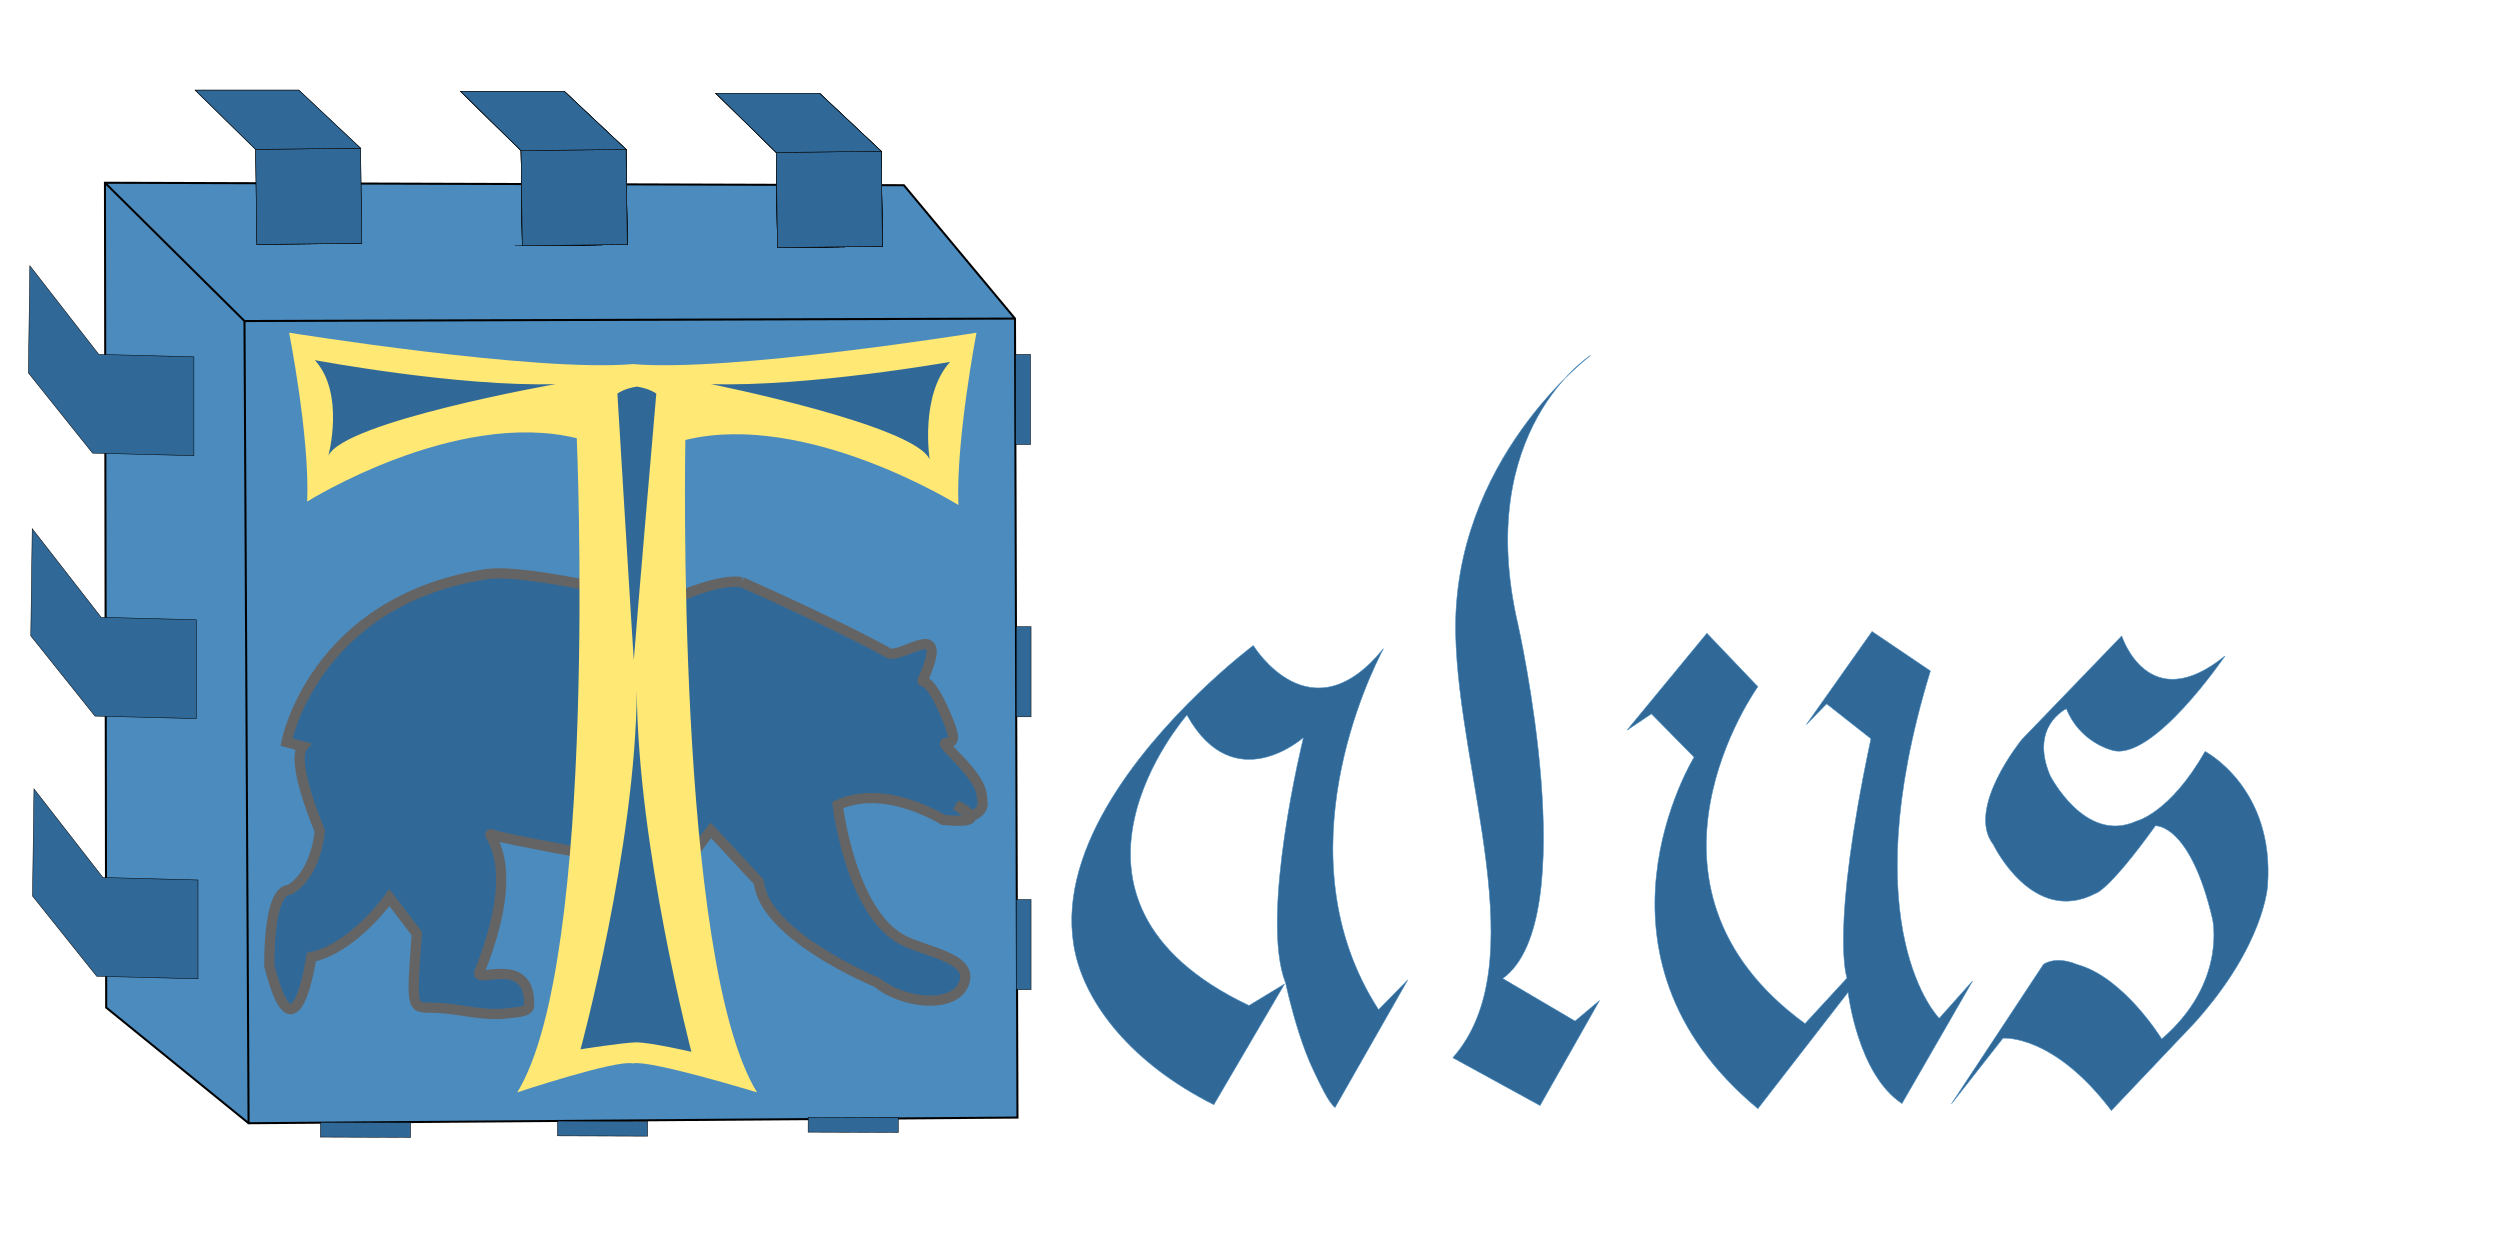 <?xml version="1.0" encoding="UTF-8" standalone="no"?>
<svg
   xmlns:dc="http://purl.org/dc/elements/1.1/"
   xmlns:cc="http://creativecommons.org/ns#"
   xmlns:rdf="http://www.w3.org/1999/02/22-rdf-syntax-ns#"
   xmlns:svg="http://www.w3.org/2000/svg"
   xmlns="http://www.w3.org/2000/svg"
   xmlns:sodipodi="http://sodipodi.sourceforge.net/DTD/sodipodi-0.dtd"
   xmlns:inkscape="http://www.inkscape.org/namespaces/inkscape"
   version="1.1"
   id="svg36"
   width="4892"
   height="2456"
   viewBox="0 0 4892 2456"
   sodipodi:docname="logo1.svg"
   inkscape:version="1.0.1 (3bc2e813f5, 2020-09-07)">
  <defs
     id="defs40" />
  <sodipodi:namedview
     pagecolor="#ffffff"
     bordercolor="#666666"
     borderopacity="1"
     objecttolerance="10"
     gridtolerance="10"
     guidetolerance="10"
     inkscape:pageopacity="0"
     inkscape:pageshadow="2"
     inkscape:window-width="1600"
     inkscape:window-height="822"
     id="namedview38"
     showgrid="false"
     inkscape:zoom="0.073162425"
     inkscape:cx="-1225.7499"
     inkscape:cy="670.30825"
     inkscape:window-x="-8"
     inkscape:window-y="-8"
     inkscape:window-maximized="1"
     inkscape:current-layer="g1023"
     inkscape:document-rotation="0" />
  <g
     inkscape:groupmode="layer"
     id="g1023"
     inkscape:label="czip niebieski"
     style="display:inline;opacity:1">
    <path
       style="fill:#4b8bbe;fill-opacity:1;stroke:#000000;stroke-width:4;stroke-linecap:butt;stroke-linejoin:miter;stroke-miterlimit:4;stroke-dasharray:none;stroke-opacity:1"
       d="M 486.419,2197.933 207.795,1971.638 205.379,357.601 l 1563.296,4.832 217.46,260.952 4.832,1563.468 -1504.549,11.08 -8.007,-1569.715 1507.723,-4.832"
       id="path991"
       sodipodi:nodetypes="ccccccccc" />
    <path
       style="fill:#646464;fill-opacity:1;stroke:#000000;stroke-width:4;stroke-linecap:butt;stroke-linejoin:miter;stroke-miterlimit:4;stroke-dasharray:none;stroke-opacity:1"
       d="M 478.412,628.218 205.379,357.601"
       id="path993"
       sodipodi:nodetypes="cc" />
    <path
       style="fill:none;stroke:#000000;stroke-width:1px;stroke-linecap:butt;stroke-linejoin:miter;stroke-opacity:1"
       d="m 1007.565,480.828 219.876,-2.416"
       id="path997" />
    <path
       style="display:inline;opacity:1;fill:#646464;fill-opacity:1;stroke:#000000;stroke-width:1px;stroke-linecap:butt;stroke-linejoin:miter;stroke-opacity:1"
       d="m 1022.062,480.828 205.379,-2.416 -2.416,-186.049 -120.811,-113.562 H 901.251 l 118.395,115.979 z"
       id="path1001" />
    <path
       style="display:inline;opacity:1;fill:#646464;fill-opacity:1;stroke:#000000;stroke-width:1px;stroke-linecap:butt;stroke-linejoin:miter;stroke-opacity:1"
       d="m 1521.371,484.45 205.379,-2.416 -2.416,-186.049 -120.811,-113.562 h -202.963 l 118.395,115.979 z"
       id="path1003" />
    <path
       style="fill:#306998;fill-opacity:1;stroke:#000000;stroke-width:1px;stroke-linecap:butt;stroke-linejoin:miter;stroke-opacity:1"
       d="m 58.404,520.074 134.894,173.382 186.049,4.832 v 193.298 L 181.217,886.754 55.573,729.699 Z"
       id="path1005"
       sodipodi:nodetypes="ccccccc" />
    <path
       style="display:inline;opacity:1;fill:#306998;fill-opacity:1;stroke:#000000;stroke-width:1px;stroke-linecap:butt;stroke-linejoin:miter;stroke-opacity:1"
       d="m 63.054,1034.592 134.894,173.382 186.049,4.832 v 193.298 L 185.866,1401.272 60.223,1244.217 Z"
       id="path1007"
       sodipodi:nodetypes="ccccccc" />
    <path
       style="display:inline;opacity:1;fill:#306998;fill-opacity:1;stroke:#000000;stroke-width:1px;stroke-linecap:butt;stroke-linejoin:miter;stroke-opacity:1"
       d="m 66.471,1543.734 134.894,173.382 186.049,4.832 v 193.298 L 189.283,1910.413 63.64,1753.359 Z"
       id="path1009"
       sodipodi:nodetypes="ccccccc" />
    <path
       style="fill:#306998;fill-opacity:1;stroke:#000000;stroke-width:1px;stroke-linecap:butt;stroke-linejoin:miter;stroke-opacity:1"
       d="m 1987.55,693.456 h 28.995 v 176.384 h -28.995 z"
       id="path1011" />
    <path
       style="display:inline;opacity:1;fill:#306998;fill-opacity:1;stroke:#000000;stroke-width:1px;stroke-linecap:butt;stroke-linejoin:miter;stroke-opacity:1"
       d="m 1988.551,1226.233 h 28.995 v 176.384 h -28.995 z"
       id="path1013" />
    <path
       style="display:inline;opacity:1;fill:#306998;fill-opacity:1;stroke:#000000;stroke-width:1px;stroke-linecap:butt;stroke-linejoin:miter;stroke-opacity:1"
       d="m 1988.551,1760.218 h 28.995 v 176.384 h -28.995 z"
       id="path1015" />
    <path
       style="display:inline;opacity:1;fill:#306998;fill-opacity:1;stroke:#000000;stroke-width:1px;stroke-linecap:butt;stroke-linejoin:miter;stroke-opacity:1"
       d="m 1581.365,2215.354 0.106,-28.994 176.383,0.645 -0.106,28.994 z"
       id="path1017"
       inkscape:transform-center-x="9.6648899"
       inkscape:transform-center-y="33.827115" />
    <path
       style="display:inline;opacity:1;fill:#306998;fill-opacity:1;stroke:#000000;stroke-width:1px;stroke-linecap:butt;stroke-linejoin:miter;stroke-opacity:1"
       d="m 1090.872,2222.602 0.106,-28.994 176.383,0.645 -0.106,28.994 z"
       id="path1019"
       inkscape:transform-center-x="9.6648899"
       inkscape:transform-center-y="33.827115" />
    <path
       style="display:inline;opacity:1;fill:#306998;fill-opacity:1;stroke:#000000;stroke-width:1px;stroke-linecap:butt;stroke-linejoin:miter;stroke-opacity:1"
       d="m 626.957,2225.018 0.106,-28.994 176.383,0.645 -0.106,28.994 z"
       id="path1021"
       inkscape:transform-center-x="9.6648899"
       inkscape:transform-center-y="33.827115" />
    <path
       style="display:inline;opacity:1;fill:#4b8bbe;fill-opacity:1;stroke:#000000;stroke-width:1px;stroke-linecap:butt;stroke-linejoin:miter;stroke-opacity:1"
       d="m 1019.646,294.779 205.379,-2.416 2.416,186.049 -205.379,2.416 z"
       id="path1025-6" />
    <path
       style="display:inline;opacity:1;fill:#4b8bbe;fill-opacity:1;stroke:#000000;stroke-width:1px;stroke-linecap:butt;stroke-linejoin:miter;stroke-opacity:1"
       d="m 1518.955,298.401 205.379,-2.416 2.416,186.049 -205.379,2.416 z"
       id="path1025-3" />
    <g
       id="g1105">
      <path
         style="fill:none;stroke:#000000;stroke-width:1px;stroke-linecap:butt;stroke-linejoin:miter;stroke-opacity:1"
         d="m 502.574,478.412 c 205.379,-2.416 205.379,-2.416 205.379,-2.416"
         id="path995" />
      <path
         style="fill:#646464;fill-opacity:1;stroke:#000000;stroke-width:1px;stroke-linecap:butt;stroke-linejoin:miter;stroke-opacity:1"
         d="M 502.574,478.412 707.953,475.996 705.537,289.947 584.726,176.384 H 381.763 l 118.395,115.979 z"
         id="path999" />
      <path
         style="fill:#306998;fill-opacity:1;stroke:#000000;stroke-width:1px;stroke-linecap:butt;stroke-linejoin:miter;stroke-opacity:1"
         d="m 500.158,292.363 205.379,-2.416 2.416,186.049 -205.379,2.416 z"
         id="path1025" />
      <path
         style="fill:#306998;fill-opacity:1;stroke:#000000;stroke-width:1px;stroke-linecap:butt;stroke-linejoin:miter;stroke-opacity:1"
         d="M 381.763,176.384 500.158,292.363 705.537,289.947 584.726,176.384 H 381.763"
         id="path1048" />
    </g>
    <g
       id="g1054-7"
       style="display:inline;opacity:1"
       transform="translate(519.488,2.416)">
      <path
         style="fill:none;stroke:#000000;stroke-width:1px;stroke-linecap:butt;stroke-linejoin:miter;stroke-opacity:1"
         d="m 502.574,478.412 c 205.379,-2.416 205.379,-2.416 205.379,-2.416"
         id="path995-7" />
      <path
         style="fill:#646464;fill-opacity:1;stroke:#000000;stroke-width:1px;stroke-linecap:butt;stroke-linejoin:miter;stroke-opacity:1"
         d="M 502.574,478.412 707.953,475.996 705.537,289.947 584.726,176.384 H 381.763 l 118.395,115.979 z"
         id="path999-1" />
      <path
         style="fill:#4b8bbe;fill-opacity:1;stroke:#000000;stroke-width:1px;stroke-linecap:butt;stroke-linejoin:miter;stroke-opacity:1"
         d="m 500.158,292.363 205.379,-2.416 2.416,186.049 -205.379,2.416 z"
         id="path1025-7" />
      <path
         style="fill:#306998;fill-opacity:1;stroke:#000000;stroke-width:1px;stroke-linecap:butt;stroke-linejoin:miter;stroke-opacity:1"
         d="M 381.763,176.384 500.158,292.363 705.537,289.947 584.726,176.384 H 381.763"
         id="path1048-8" />
    </g>
    <g
       id="g1054-8"
       style="display:inline;opacity:1"
       transform="translate(1018.797,6.038)">
      <path
         style="fill:none;stroke:#000000;stroke-width:1px;stroke-linecap:butt;stroke-linejoin:miter;stroke-opacity:1"
         d="m 502.574,478.412 c 205.379,-2.416 205.379,-2.416 205.379,-2.416"
         id="path995-4" />
      <path
         style="fill:#646464;fill-opacity:1;stroke:#000000;stroke-width:1px;stroke-linecap:butt;stroke-linejoin:miter;stroke-opacity:1"
         d="M 502.574,478.412 707.953,475.996 705.537,289.947 584.726,176.384 H 381.763 l 118.395,115.979 z"
         id="path999-8" />
      <path
         style="fill:#4b8bbe;fill-opacity:1;stroke:#000000;stroke-width:1px;stroke-linecap:butt;stroke-linejoin:miter;stroke-opacity:1"
         d="m 500.158,292.363 205.379,-2.416 2.416,186.049 -205.379,2.416 z"
         id="path1025-4" />
      <path
         style="fill:#306998;fill-opacity:1;stroke:#000000;stroke-width:1px;stroke-linecap:butt;stroke-linejoin:miter;stroke-opacity:1"
         d="M 381.763,176.384 500.158,292.363 705.537,289.947 584.726,176.384 H 381.763"
         id="path1048-5" />
    </g>
    <g
       id="g1105-3"
       style="display:inline;opacity:1"
       transform="translate(519.488,2.416)">
      <path
         style="fill:none;stroke:#000000;stroke-width:1px;stroke-linecap:butt;stroke-linejoin:miter;stroke-opacity:1"
         d="m 502.574,478.412 c 205.379,-2.416 205.379,-2.416 205.379,-2.416"
         id="path995-1" />
      <path
         style="fill:#646464;fill-opacity:1;stroke:#000000;stroke-width:1px;stroke-linecap:butt;stroke-linejoin:miter;stroke-opacity:1"
         d="M 502.574,478.412 707.953,475.996 705.537,289.947 584.726,176.384 H 381.763 l 118.395,115.979 z"
         id="path999-4" />
      <path
         style="fill:#306998;fill-opacity:1;stroke:#000000;stroke-width:1px;stroke-linecap:butt;stroke-linejoin:miter;stroke-opacity:1"
         d="m 500.158,292.363 205.379,-2.416 2.416,186.049 -205.379,2.416 z"
         id="path1025-9" />
      <path
         style="fill:#306998;fill-opacity:1;stroke:#000000;stroke-width:1px;stroke-linecap:butt;stroke-linejoin:miter;stroke-opacity:1"
         d="M 381.763,176.384 500.158,292.363 705.537,289.947 584.726,176.384 H 381.763"
         id="path1048-3" />
    </g>
    <g
       id="g1105-2"
       style="display:inline;opacity:1"
       transform="translate(1018.797,6.038)">
      <path
         style="fill:none;stroke:#000000;stroke-width:1px;stroke-linecap:butt;stroke-linejoin:miter;stroke-opacity:1"
         d="m 502.574,478.412 c 205.379,-2.416 205.379,-2.416 205.379,-2.416"
         id="path995-2" />
      <path
         style="fill:#646464;fill-opacity:1;stroke:#000000;stroke-width:1px;stroke-linecap:butt;stroke-linejoin:miter;stroke-opacity:1"
         d="M 502.574,478.412 707.953,475.996 705.537,289.947 584.726,176.384 H 381.763 l 118.395,115.979 z"
         id="path999-5" />
      <path
         style="fill:#306998;fill-opacity:1;stroke:#000000;stroke-width:1px;stroke-linecap:butt;stroke-linejoin:miter;stroke-opacity:1"
         d="m 500.158,292.363 205.379,-2.416 2.416,186.049 -205.379,2.416 z"
         id="path1025-69" />
      <path
         style="fill:#306998;fill-opacity:1;stroke:#000000;stroke-width:1px;stroke-linecap:butt;stroke-linejoin:miter;stroke-opacity:1"
         d="M 381.763,176.384 500.158,292.363 705.537,289.947 584.726,176.384 H 381.763"
         id="path1048-89" />
    </g>
    <g
       id="g1153"
       style="display:inline;fill:#306998;fill-opacity:1"
       transform="rotate(1.337,3273.909,1432.537)">
      <path
         style="color:#000000;font-style:normal;font-variant:normal;font-weight:normal;font-stretch:normal;font-size:medium;line-height:normal;font-family:sans-serif;font-variant-ligatures:normal;font-variant-position:normal;font-variant-caps:normal;font-variant-numeric:normal;font-variant-alternates:normal;font-variant-east-asian:normal;font-feature-settings:normal;font-variation-settings:normal;text-indent:0;text-align:start;text-decoration:none;text-decoration-line:none;text-decoration-style:solid;text-decoration-color:#000000;letter-spacing:normal;word-spacing:normal;text-transform:none;writing-mode:lr-tb;direction:ltr;text-orientation:mixed;dominant-baseline:auto;baseline-shift:baseline;text-anchor:start;white-space:normal;shape-padding:0;shape-margin:0;inline-size:0;clip-rule:nonzero;display:inline;overflow:visible;visibility:visible;opacity:1;isolation:auto;mix-blend-mode:normal;color-interpolation:sRGB;color-interpolation-filters:linearRGB;solid-color:#000000;solid-opacity:1;vector-effect:none;fill:#306998;fill-opacity:1;fill-rule:nonzero;stroke:#4b8bbe;stroke-width:1px;stroke-linecap:butt;stroke-linejoin:miter;stroke-miterlimit:4;stroke-dasharray:none;stroke-dashoffset:0;stroke-opacity:1;color-rendering:auto;image-rendering:auto;shape-rendering:auto;text-rendering:auto;enable-background:accumulate;stop-color:#000000;stop-opacity:1"
         d="m 2448.78,1282.302 c 0.873,1.357 29.711,45.861 76.016,68.049 23.508,11.264 51.471,16.66 82.348,7.471 29.88,-8.893 62.458,-31.426 96.414,-75.385 -23.219,46.284 -194.399,410.228 6.492,706.086 l 0.414,-0.281 0.363,0.342 55.285,-58.969 -136.401,252.796 c -13.382,-9.758 -31.436,-47.531 -43.007,-69.95 -11.695,-22.66 -22.183,-49.24 -30.963,-74.603 -17.559,-50.727 -28.291,-96.58 -28.291,-96.58 l -0.486,0.113 0.461,-0.195 c -27.232,-64.191 -21.435,-184.245 -8.75,-288.168 12.685,-103.922 32.203,-191.748 32.203,-191.748 l -0.488,-0.107 -0.34,-0.367 c 0,0 -33.116,30.661 -78.102,41.117 -22.493,5.228 -47.933,5.41 -73.717,-5.797 -25.784,-11.207 -51.935,-33.811 -75.809,-74.25 l -0.361,-0.611 -0.453,0.545 c 0,0 -76.698,91.816 -98.201,208.373 -10.752,58.279 -7.698,122.768 25.672,185.016 33.37,62.248 97.037,122.226 207.404,171.549 l 0.246,0.109 68.557,-43.799 -132.846,239.333 c -164.596,-78.007 -252.794,-191.102 -277.437,-288.216 -24.663,-97.192 4.199,-197.598 53.699,-288.307 98.366,-180.258 277.782,-321.758 280.078,-323.564 z"
         id="path2115"
         inkscape:label="letter_a"
         sodipodi:nodetypes="cssccccccsscccscccsssccssscccssc" />
      <path
         id="path78"
         style="display:inline;fill:#306998;fill-opacity:1;stroke:#4b8bbe;stroke-width:1px;stroke-linecap:butt;stroke-linejoin:miter;stroke-opacity:1"
         d="m 2965.581,1229.422 c 0,0 143.557,574.227 -13.804,692.938 l 143.557,80.061 46.932,-41.411 -111.584,208.208 -172.769,-89.497 m 0,0 c 157.36,-187.728 -1.428,-552.381 -13.803,-828.212 -15.329,-341.656 251.224,-552.141 251.224,-552.141 0,0 -226.648,151.743 -129.753,530.056"
         inkscape:label="letter_l"
         sodipodi:nodetypes="cccccccscc" />
      <path
         id="path96"
         style="display:inline;fill:#306998;fill-opacity:1;stroke:#4b8bbe;stroke-width:1px;stroke-linecap:butt;stroke-linejoin:miter;stroke-opacity:1"
         d="m 3316.191,1480.646 -85.582,-82.821 -46.932,33.129 151.839,-193.25 102.146,102.146 c 0,0 -270.549,394.781 107.668,657.048 l 80.061,-91.103 c 0,0 -35.889,-88.343 35.889,-469.32 l -88.343,-66.257 -38.65,41.411 124.232,-184.967 115.95,74.539 c -143.557,510.731 33.128,679.134 33.128,679.134 l 63.496,-74.539 -132.514,242.942 C 3650.237,2093.523 3628.151,1933.402 3628.151,1933.402 l -171.164,231.899 c -369.935,-292.635 -140.796,-684.655 -140.796,-684.655"
         sodipodi:nodetypes="cccccccccccccccccc"
         inkscape:label="letter_u" />
      <path
         style="display:inline;fill:#306998;fill-opacity:1;stroke:#4b8bbe;stroke-width:1px;stroke-linecap:butt;stroke-linejoin:miter;stroke-opacity:1"
         d="m 4147.164,1223.9 c 0,0 55.214,160.121 202.912,34.509 0,0 -138.035,213.955 -218.096,189.108 0,0 -62.116,-13.804 -89.723,-78.68 0,0 -71.778,35.889 -28.988,131.134 0,0 71.778,133.894 171.164,85.582 0,0 64.877,-16.564 131.134,-139.416 0,0 138.035,67.637 128.373,259.507 0,0 -2.761,115.95 -136.655,271.93 l -158.741,175.305 c -117.33,-147.698 -215.335,-136.655 -215.335,-136.655 l -98.005,131.134 173.925,-277.451 c 27.607,-17.945 64.877,-1.38 64.877,-1.38 92.484,22.086 169.784,142.177 169.784,142.177 125.612,-113.189 93.864,-237.421 93.864,-237.421 -48.312,-186.348 -115.95,-179.446 -115.95,-179.446 -89.723,131.134 -114.569,135.275 -114.569,135.275 -121.471,66.257 -201.532,-91.103 -201.532,-91.103 -56.594,-69.018 51.073,-207.053 51.073,-207.053 l 190.489,-207.053"
         id="path2229"
         sodipodi:nodetypes="ccccccccccccccccccccc"
         inkscape:label="letter_s" />
      <path
         style="display:inline;fill:#306998;fill-opacity:1;stroke:#000000;stroke-width:1px;stroke-linecap:butt;stroke-linejoin:miter;stroke-opacity:1"
         d="M 4243.789,2010.702 Z"
         id="path2211" />
    </g>
    <path
       style="display:inline;fill:#306998;fill-opacity:1;stroke:#646464;stroke-width:20;stroke-linecap:butt;stroke-linejoin:miter;stroke-miterlimit:4;stroke-dasharray:none;stroke-opacity:1"
       d="m 1451.401,1139.12 c 0,0 194.349,86.178 286.847,138.547 24.409,13.819 120.778,-71.839 70.454,46.182 -11.132,26.107 1.677,-25.657 46.969,87.233 12.318,30.702 13.42,42.761 -5.032,42.761 -14.079,0 67.445,60.983 70.454,102.627 1.102,15.257 8.387,27.367 -20.13,41.051 l -30.194,-22.236 c 0,0 80.519,39.34 -25.162,29.078 0,0 -112.39,-71.839 -206.329,-29.078 0,0 24.272,208.218 125.81,263.41 43.564,23.679 136.234,34.312 122.455,82.102 -16.087,55.797 -122.455,42.761 -171.102,1.71 0,0 -221.426,-90.654 -231.491,-196.702 v 0 l -93.938,-100.917 c 0,0 -139.23,172.756 -100.648,201.834 0,0 15.097,51.314 73.809,63.287 0,0 40.259,63.287 -60.389,54.735 -26.84,-2.281 -120.021,-11.599 -125.81,-106.048 l -10.065,-164.204 c 0,0 -176.68,-32.267 -197.941,-39.34 -43.853,-14.591 67.368,20.233 -31.872,266.831 -9.79,24.326 99.622,-35.902 97.293,64.997 -0.325,14.078 -24.929,13.272 -38.582,15.394 -47.103,7.321 -95.728,-8.472 -142.585,-10.263 -49.203,-1.881 -50.324,13.684 -38.582,-145.389 l -53.679,-70.129 c 0,0 -70.454,99.206 -152.65,116.311 0,0 -31.872,217.228 -82.196,17.105 0,0 -3.355,-147.099 38.582,-148.81 0,0 48.647,-20.525 60.389,-114.6 0,0 -58.711,-136.837 -33.549,-165.914 l -31.872,-8.552 c 0,0 52.411,-274.532 389.173,-328.407 84.079,-13.451 350.591,56.445 350.591,56.445 0,0 100.648,-49.603 150.972,-41.051"
       id="path118"
       sodipodi:nodetypes="csssssccccssccccccsscsssssccccccccscc" />
    <g
       id="g201-4"
       transform="matrix(-1,0,0,1,4270.781,-3.938)"
       style="display:inline">
      <path
         style="fill:#ffe873;fill-opacity:1;stroke:none;stroke-width:1px;stroke-linecap:butt;stroke-linejoin:miter;stroke-opacity:1"
         d="m 2789.323,2141.519 c 160.121,-259.507 140.37,-1276.644 140.37,-1276.644 -237.421,-57.975 -534.38,127.378 -534.38,127.378 5.521,-124.232 -35.288,-337.315 -35.288,-337.315 0,0 485.013,77.964 672.504,61.4 187.491,16.564 672.504,-61.4 672.504,-61.4 0,0 -40.809,206.249 -35.288,330.481 0,0 -290.125,-181.936 -527.545,-123.961 0,0 -43.671,1020.555 116.451,1280.062 0,0 -193.911,-64.465 -226.121,-56.657 -32.21,-7.808 -243.206,56.657 -243.206,56.657 z"
         id="path2233"
         sodipodi:nodetypes="ccccccccccc" />
      <g
         id="g992"
         transform="translate(1661.051,14.701)"
         style="fill:#306998;fill-opacity:1;stroke:none">
        <g
           id="g998"
           style="fill:#306998;fill-opacity:1;stroke:none">
          <path
             id="path186"
             style="display:inline;fill:#306998;fill-opacity:1;stroke:none;stroke-width:1px;stroke-linecap:butt;stroke-linejoin:miter;stroke-opacity:1"
             d="m 578.899,710.541 c 59.539,65.396 26.351,187.417 26.351,187.417 29.282,-67.348 445.103,-140.565 445.103,-140.565 -189.355,5.856 -471.454,-46.852 -471.454,-46.852 z m 1243.023,3.417 c 0,0 -278.682,49.291 -468.037,43.435 0,0 398.736,80.052 428.018,147.4 0,0 -19.52,-125.438 40.02,-190.834 z m -613.946,48.313 v 0.25 c -5.483,0.745 -22.535,3.712 -37.092,13.416 0,0 28.373,468.087 32.094,521.797 v 0 l 6.945,-535.215 -6.945,535.215 v 0 c 3.722,-53.711 44.038,-521.797 44.038,-521.797 -14.557,-9.705 -31.612,-12.673 -37.094,-13.418 v -0.248 c 0,0 -0.344,0.032 -0.975,0.109 -0.628,-0.077 -0.97,-0.109 -0.973,-0.109 z m -4.998,535.463 v 0 c 0,0 0.261,4.801 0,0 z m 0,0 v 0 c -0.26,4.8 0,0 0,0 z m 5.879,59.817 v 0 c -2.058,303.272 -110.068,701.559 -110.068,701.559 0,0 80.379,-12.851 110.164,-13.746 29.784,0.896 106.745,18.578 106.745,18.578 0,0 -104.976,-400.843 -106.84,-706.392 z"
             transform="matrix(-1,0,0,1,2572.505,-16.564)"
             sodipodi:nodetypes="cccccccccccccccccccccccccccccccccc" />
        </g>
      </g>
    </g>
  </g>
</svg>

